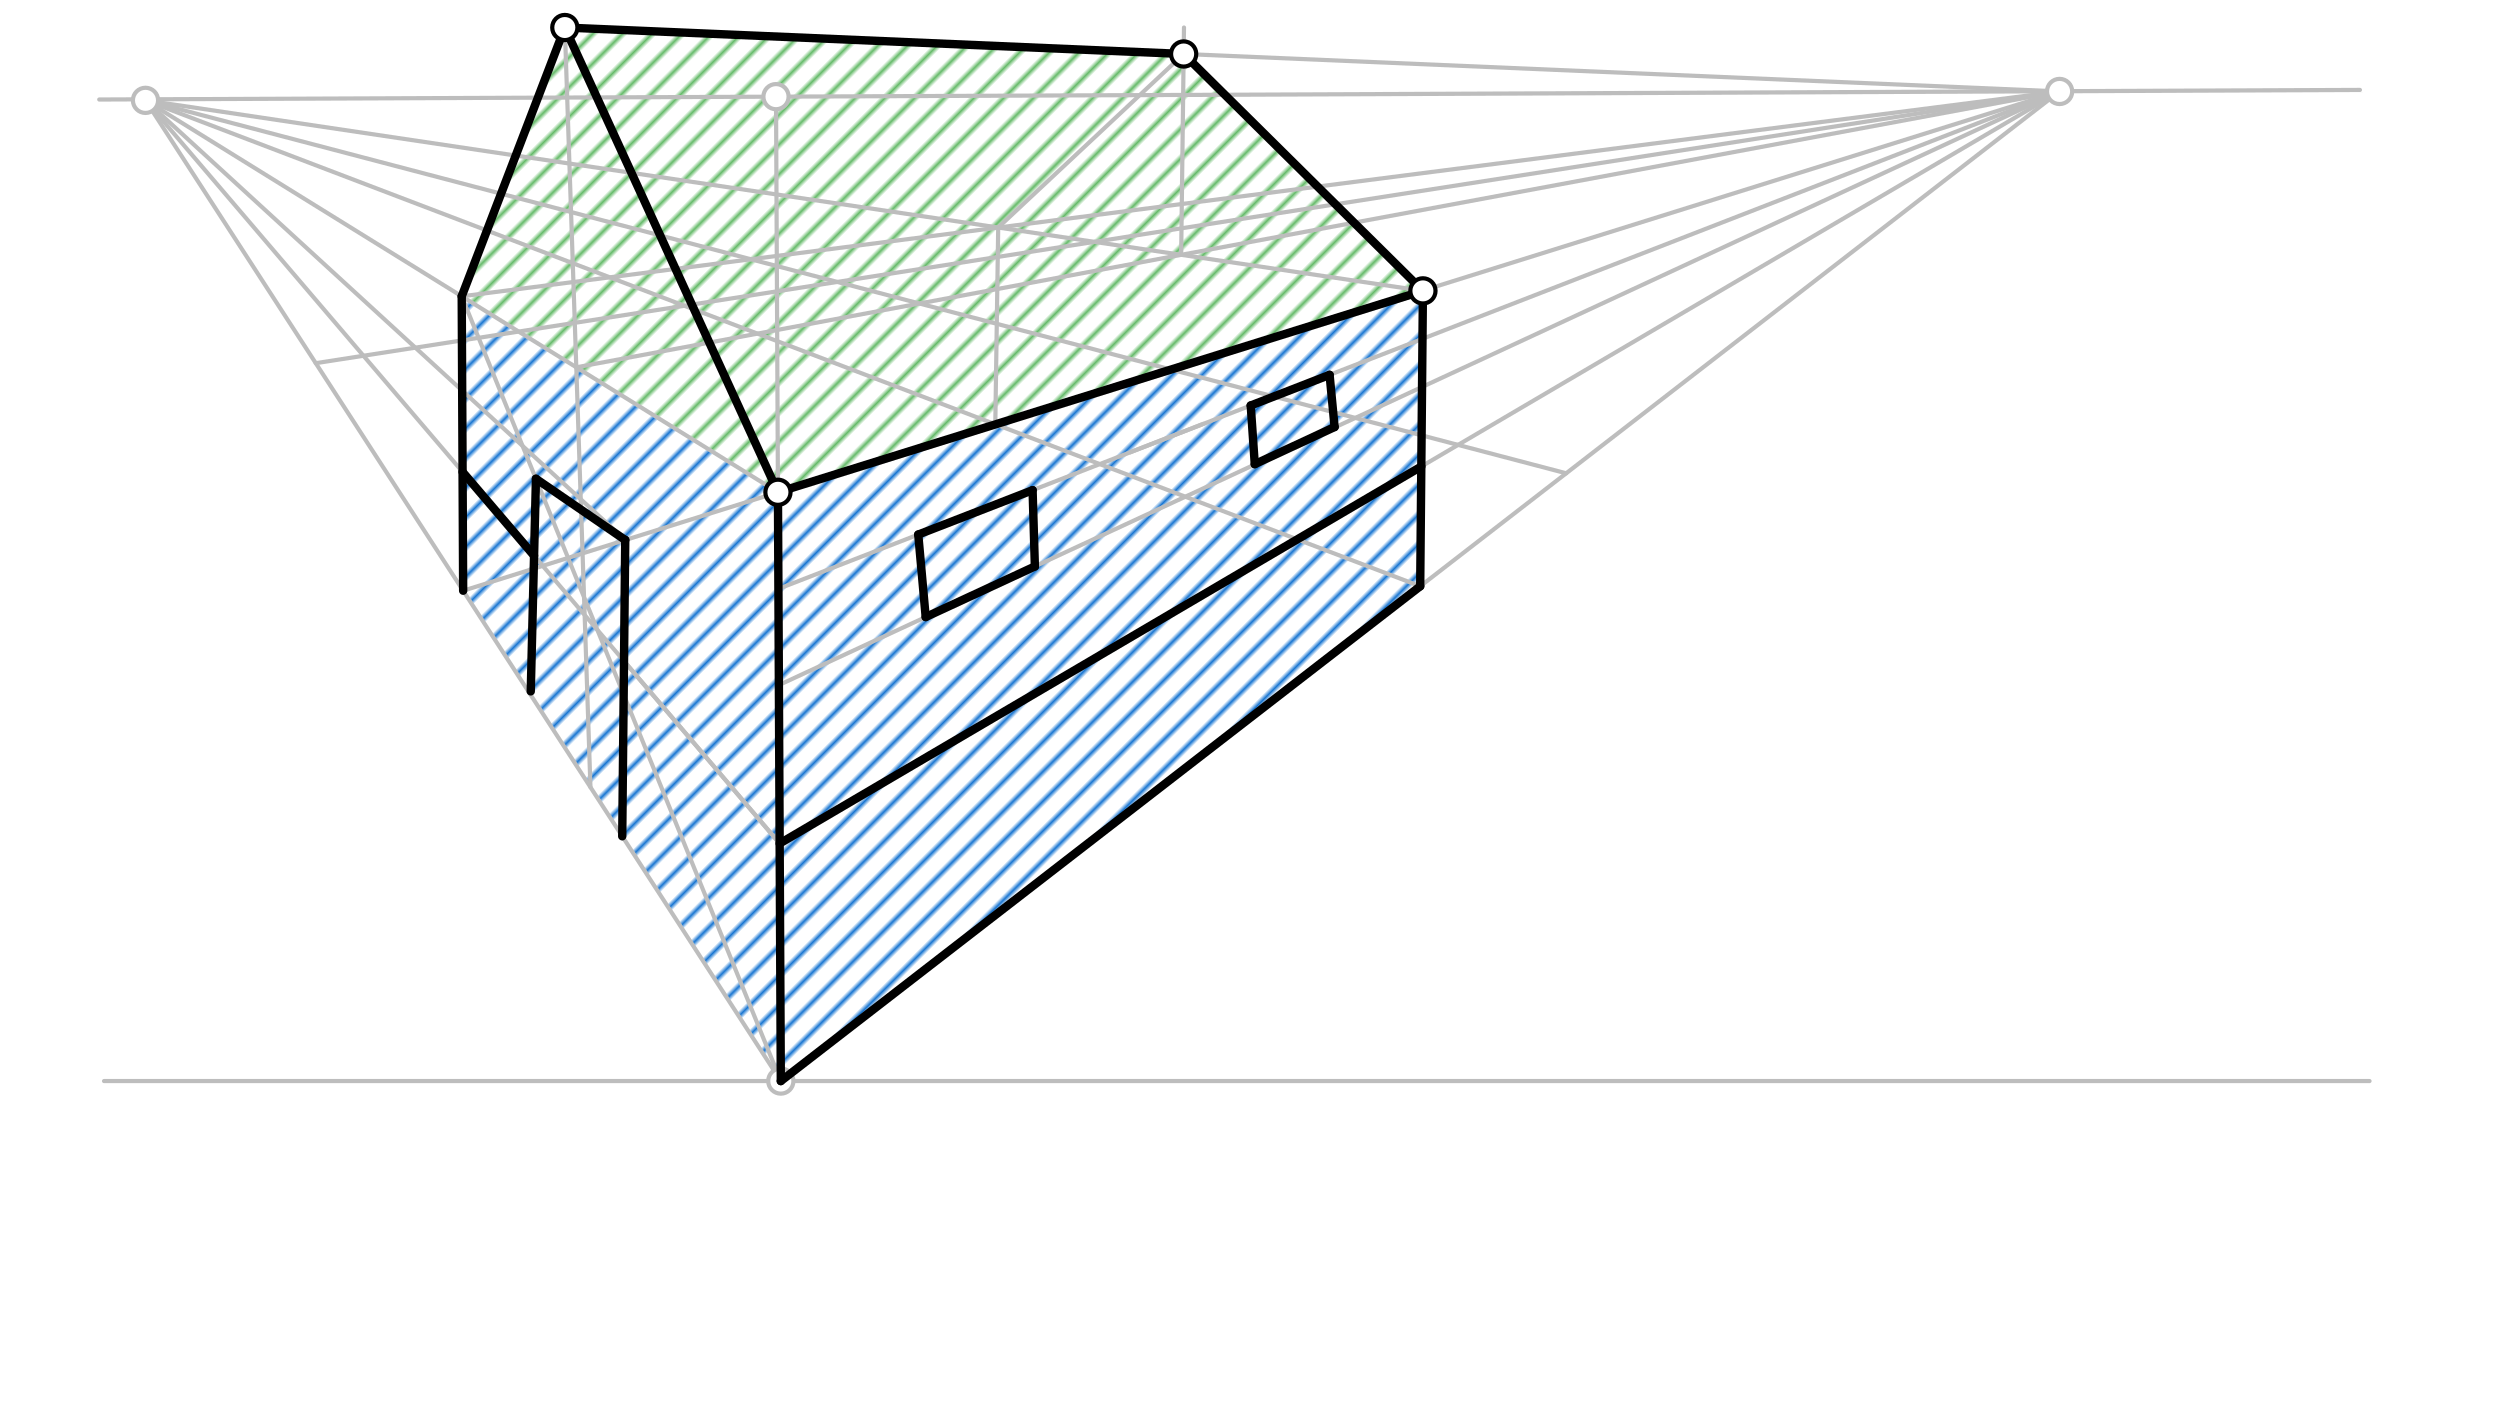 <svg xmlns="http://www.w3.org/2000/svg" class="svg--1it" height="100%" preserveAspectRatio="xMidYMid meet" viewBox="0 0 595.276 334.488" width="100%"><defs><marker id="marker-arrow" markerHeight="16" markerUnits="userSpaceOnUse" markerWidth="24" orient="auto-start-reverse" refX="24" refY="4" viewBox="0 0 24 8"><path d="M 0 0 L 24 4 L 0 8 z" stroke="inherit"></path></marker></defs><g class="aux-layer--1FB"><g class="element--2qn"><defs><pattern height="5" id="fill_78_g6en87__pattern-stripes" patternTransform="rotate(-45)" patternUnits="userSpaceOnUse" width="5"><rect fill="#66BB6A" height="1" transform="translate(0,0)" width="5"></rect></pattern></defs><g fill="url(#fill_78_g6en87__pattern-stripes)"><path d="M 134.491 6.554 L 281.841 12.856 L 338.813 69.26 L 185.236 117.213 L 109.94 70.554 L 109.94 70.554 L 109.94 70.554 L 109.94 70.554 L 109.94 70.554 L 109.94 70.554 L 134.491 6.554 Z" stroke="none"></path></g></g><g class="element--2qn"><defs><pattern height="5" id="fill_83_5skr3w__pattern-stripes" patternTransform="rotate(-45)" patternUnits="userSpaceOnUse" width="5"><rect fill="#1976D2" height="1" transform="translate(0,0)" width="5"></rect></pattern></defs><g fill="url(#fill_83_5skr3w__pattern-stripes)"><path d="M 109.94 70.554 L 110.282 140.653 L 185.92 257.411 L 185.236 117.213 L 109.94 70.554 Z" stroke="none"></path></g></g><g class="element--2qn"><defs><pattern height="5" id="fill_88_4w2krs__pattern-stripes" patternTransform="rotate(-45)" patternUnits="userSpaceOnUse" width="5"><rect fill="#1976D2" height="1" transform="translate(0,0)" width="5"></rect></pattern></defs><g fill="url(#fill_88_4w2krs__pattern-stripes)"><path d="M 185.236 117.213 L 338.813 69.26 L 338.164 139.594 L 185.92 257.411 L 185.236 117.213 Z" stroke="none"></path></g></g><g class="element--2qn"><line stroke="#BDBDBD" stroke-dasharray="none" stroke-linecap="round" stroke-width="1" x1="23.634" x2="561.92" y1="23.696" y2="21.411"></line></g><g class="element--2qn"><line stroke="#BDBDBD" stroke-dasharray="none" stroke-linecap="round" stroke-width="1" x1="24.777" x2="564.205" y1="257.411" y2="257.411"></line></g><g class="element--2qn"><line stroke="#BDBDBD" stroke-dasharray="none" stroke-linecap="round" stroke-width="1" x1="184.776" x2="185.92" y1="23.012" y2="257.411"></line></g><g class="element--2qn"><line stroke="#BDBDBD" stroke-dasharray="none" stroke-linecap="round" stroke-width="1" x1="185.92" x2="34.645" y1="257.411" y2="23.895"></line></g><g class="element--2qn"><line stroke="#BDBDBD" stroke-dasharray="none" stroke-linecap="round" stroke-width="1" x1="185.92" x2="490.409" y1="257.411" y2="21.777"></line></g><g class="element--2qn"><line stroke="#BDBDBD" stroke-dasharray="none" stroke-linecap="round" stroke-width="1" x1="110.282" x2="490.409" y1="140.653" y2="21.777"></line></g><g class="element--2qn"><line stroke="#BDBDBD" stroke-dasharray="none" stroke-linecap="round" stroke-width="1" x1="338.164" x2="34.645" y1="139.594" y2="23.895"></line></g><g class="element--2qn"><line stroke="#BDBDBD" stroke-dasharray="none" stroke-linecap="round" stroke-width="1" x1="185.236" x2="34.645" y1="117.213" y2="23.895"></line></g><g class="element--2qn"><line stroke="#BDBDBD" stroke-dasharray="none" stroke-linecap="round" stroke-width="1" x1="110.282" x2="109.94" y1="140.653" y2="70.554"></line></g><g class="element--2qn"><line stroke="#BDBDBD" stroke-dasharray="none" stroke-linecap="round" stroke-width="1" x1="338.164" x2="338.813" y1="139.594" y2="69.26"></line></g><g class="element--2qn"><line stroke="#BDBDBD" stroke-dasharray="none" stroke-linecap="round" stroke-width="1" x1="109.94" x2="490.409" y1="70.554" y2="21.777"></line></g><g class="element--2qn"><line stroke="#BDBDBD" stroke-dasharray="none" stroke-linecap="round" stroke-width="1" x1="338.813" x2="34.645" y1="69.26" y2="23.895"></line></g><g class="element--2qn"><line stroke="#BDBDBD" stroke-dasharray="none" stroke-linecap="round" stroke-width="1" x1="236.991" x2="237.683" y1="101.028" y2="54.177"></line></g><g class="element--2qn"><line stroke="#BDBDBD" stroke-dasharray="none" stroke-linecap="round" stroke-width="1" x1="109.94" x2="185.92" y1="70.554" y2="257.411"></line></g><g class="element--2qn"><line stroke="#BDBDBD" stroke-dasharray="none" stroke-linecap="round" stroke-width="1" x1="140.594" x2="134.491" y1="187.444" y2="6.554"></line></g><g class="element--2qn"><line stroke="#BDBDBD" stroke-dasharray="none" stroke-linecap="round" stroke-width="1" x1="134.491" x2="109.94" y1="6.554" y2="70.554"></line></g><g class="element--2qn"><line stroke="#BDBDBD" stroke-dasharray="none" stroke-linecap="round" stroke-width="1" x1="134.491" x2="185.236" y1="6.554" y2="117.213"></line></g><g class="element--2qn"><line stroke="#BDBDBD" stroke-dasharray="none" stroke-linecap="round" stroke-width="1" x1="137.221" x2="490.409" y1="87.459" y2="21.777"></line></g><g class="element--2qn"><line stroke="#BDBDBD" stroke-dasharray="none" stroke-linecap="round" stroke-width="1" x1="134.491" x2="490.409" y1="6.554" y2="21.777"></line></g><g class="element--2qn"><line stroke="#BDBDBD" stroke-dasharray="none" stroke-linecap="round" stroke-width="1" x1="281.248" x2="281.92" y1="60.675" y2="6.554"></line></g><g class="element--2qn"><line stroke="#BDBDBD" stroke-dasharray="none" stroke-linecap="round" stroke-width="1" x1="281.841" x2="338.813" y1="12.856" y2="69.26"></line></g><g class="element--2qn"><line stroke="#BDBDBD" stroke-dasharray="none" stroke-linecap="round" stroke-width="1" x1="281.841" x2="237.683" y1="12.856" y2="54.177"></line></g><g class="element--2qn"><line stroke="#BDBDBD" stroke-dasharray="none" stroke-linecap="round" stroke-width="1" x1="148.876" x2="34.645" y1="128.584" y2="23.895"></line></g><g class="element--2qn"><line stroke="#BDBDBD" stroke-dasharray="none" stroke-linecap="round" stroke-width="1" x1="34.645" x2="185.991" y1="23.895" y2="201.253"></line></g><g class="element--2qn"><line stroke="#BDBDBD" stroke-dasharray="none" stroke-linecap="round" stroke-width="1" x1="148.583" x2="185.644" y1="157.416" y2="200.846"></line></g><g class="element--2qn"><line stroke="#BDBDBD" stroke-dasharray="none" stroke-linecap="round" stroke-width="1" x1="185.644" x2="490.409" y1="200.846" y2="21.777"></line></g><g class="element--2qn"><line stroke="#BDBDBD" stroke-dasharray="none" stroke-linecap="round" stroke-width="1" x1="185.46" x2="490.409" y1="163.124" y2="21.777"></line></g><g class="element--2qn"><line stroke="#BDBDBD" stroke-dasharray="none" stroke-linecap="round" stroke-width="1" x1="185.348" x2="490.409" y1="140.211" y2="21.777"></line></g><g class="element--2qn"><line stroke="#BDBDBD" stroke-dasharray="none" stroke-linecap="round" stroke-width="1" x1="218.647" x2="220.426" y1="127.284" y2="147.012"></line></g><g class="element--2qn"><line stroke="#BDBDBD" stroke-dasharray="none" stroke-linecap="round" stroke-width="1" x1="245.871" x2="246.422" y1="116.714" y2="135.09"></line></g><g class="element--2qn"><line stroke="#BDBDBD" stroke-dasharray="none" stroke-linecap="round" stroke-width="1" x1="269.138" x2="286.527" y1="107.681" y2="100.931"></line></g><g class="element--2qn"><line stroke="#BDBDBD" stroke-dasharray="none" stroke-linecap="round" stroke-width="1" x1="297.808" x2="298.772" y1="96.551" y2="110.519"></line></g><g class="element--2qn"><line stroke="#BDBDBD" stroke-dasharray="none" stroke-linecap="round" stroke-width="1" x1="316.59" x2="317.778" y1="89.259" y2="101.68"></line></g><g class="element--2qn"><line stroke="#BDBDBD" stroke-dasharray="none" stroke-linecap="round" stroke-width="1" x1="372.923" x2="34.645" y1="112.695" y2="23.895"></line></g><g class="element--2qn"><line stroke="#BDBDBD" stroke-dasharray="none" stroke-linecap="round" stroke-width="1" x1="75.185" x2="490.409" y1="86.475" y2="21.777"></line></g><g class="element--2qn"><circle cx="184.776" cy="23.012" r="3" stroke="#BDBDBD" stroke-width="1" fill="#ffffff"></circle>}</g><g class="element--2qn"><circle cx="185.92" cy="257.411" r="3" stroke="#BDBDBD" stroke-width="1" fill="#ffffff"></circle>}</g><g class="element--2qn"><circle cx="34.645" cy="23.895" r="3" stroke="#BDBDBD" stroke-width="1" fill="#ffffff"></circle>}</g><g class="element--2qn"><circle cx="490.409" cy="21.777" r="3" stroke="#BDBDBD" stroke-width="1" fill="#ffffff"></circle>}</g></g><g class="main-layer--3Vd"><g class="element--2qn"><line stroke="#000000" stroke-dasharray="none" stroke-linecap="round" stroke-width="2" x1="185.92" x2="185.236" y1="257.411" y2="117.213"></line></g><g class="element--2qn"><line stroke="#000000" stroke-dasharray="none" stroke-linecap="round" stroke-width="2" x1="185.236" x2="338.813" y1="117.213" y2="69.26"></line></g><g class="element--2qn"><line stroke="#000000" stroke-dasharray="none" stroke-linecap="round" stroke-width="2" x1="338.813" x2="338.164" y1="69.26" y2="139.594"></line></g><g class="element--2qn"><line stroke="#000000" stroke-dasharray="none" stroke-linecap="round" stroke-width="2" x1="185.92" x2="338.164" y1="257.411" y2="139.594"></line></g><g class="element--2qn"><line stroke="#000000" stroke-dasharray="none" stroke-linecap="round" stroke-width="2" x1="109.94" x2="110.282" y1="70.554" y2="140.653"></line></g><g class="element--2qn"><line stroke="#000000" stroke-dasharray="none" stroke-linecap="round" stroke-width="2" x1="109.94" x2="134.491" y1="70.554" y2="6.554"></line></g><g class="element--2qn"><line stroke="#000000" stroke-dasharray="none" stroke-linecap="round" stroke-width="2" x1="134.491" x2="185.236" y1="6.554" y2="117.213"></line></g><g class="element--2qn"><line stroke="#000000" stroke-dasharray="none" stroke-linecap="round" stroke-width="2" x1="134.491" x2="281.841" y1="6.554" y2="12.856"></line></g><g class="element--2qn"><line stroke="#000000" stroke-dasharray="none" stroke-linecap="round" stroke-width="2" x1="281.841" x2="338.813" y1="12.856" y2="69.26"></line></g><g class="element--2qn"><line stroke="#000000" stroke-dasharray="none" stroke-linecap="round" stroke-width="2" x1="148.16" x2="148.876" y1="199.122" y2="128.554"></line></g><g class="element--2qn"><line stroke="#000000" stroke-dasharray="none" stroke-linecap="round" stroke-width="2" x1="148.876" x2="127.614" y1="128.584" y2="114.001"></line></g><g class="element--2qn"><line stroke="#000000" stroke-dasharray="none" stroke-linecap="round" stroke-width="2" x1="127.614" x2="126.377" y1="114.001" y2="164.619"></line></g><g class="element--2qn"><line stroke="#000000" stroke-dasharray="none" stroke-linecap="round" stroke-width="2" x1="110.144" x2="127.166" y1="112.371" y2="132.319"></line></g><g class="element--2qn"><line stroke="#000000" stroke-dasharray="none" stroke-linecap="round" stroke-width="2" x1="185.644" x2="338.427" y1="200.846" y2="111.076"></line></g><g class="element--2qn"><line stroke="#000000" stroke-dasharray="none" stroke-linecap="round" stroke-width="2" x1="218.647" x2="245.871" y1="127.284" y2="116.714"></line></g><g class="element--2qn"><line stroke="#000000" stroke-dasharray="none" stroke-linecap="round" stroke-width="2" x1="246.415" x2="245.871" y1="134.871" y2="116.714"></line></g><g class="element--2qn"><line stroke="#000000" stroke-dasharray="none" stroke-linecap="round" stroke-width="2" x1="220.417" x2="218.647" y1="146.921" y2="127.284"></line></g><g class="element--2qn"><line stroke="#000000" stroke-dasharray="none" stroke-linecap="round" stroke-width="2" x1="220.417" x2="246.415" y1="146.921" y2="134.871"></line></g><g class="element--2qn"><line stroke="#000000" stroke-dasharray="none" stroke-linecap="round" stroke-width="2" x1="298.772" x2="297.808" y1="110.519" y2="96.551"></line></g><g class="element--2qn"><line stroke="#000000" stroke-dasharray="none" stroke-linecap="round" stroke-width="2" x1="316.59" x2="297.808" y1="89.259" y2="96.551"></line></g><g class="element--2qn"><line stroke="#000000" stroke-dasharray="none" stroke-linecap="round" stroke-width="2" x1="316.59" x2="317.778" y1="89.259" y2="101.68"></line></g><g class="element--2qn"><line stroke="#000000" stroke-dasharray="none" stroke-linecap="round" stroke-width="2" x1="317.778" x2="298.772" y1="101.68" y2="110.519"></line></g><g class="element--2qn"><circle cx="134.491" cy="6.554" r="3" stroke="#000000" stroke-width="1" fill="#ffffff"></circle>}</g><g class="element--2qn"><circle cx="338.813" cy="69.26" r="3" stroke="#000000" stroke-width="1" fill="#ffffff"></circle>}</g><g class="element--2qn"><circle cx="281.841" cy="12.856" r="3" stroke="#000000" stroke-width="1" fill="#ffffff"></circle>}</g><g class="element--2qn"><circle cx="185.236" cy="117.213" r="3" stroke="#000000" stroke-width="1" fill="#ffffff"></circle>}</g></g><g class="snaps-layer--2PT"></g><g class="temp-layer--rAP"></g></svg>
